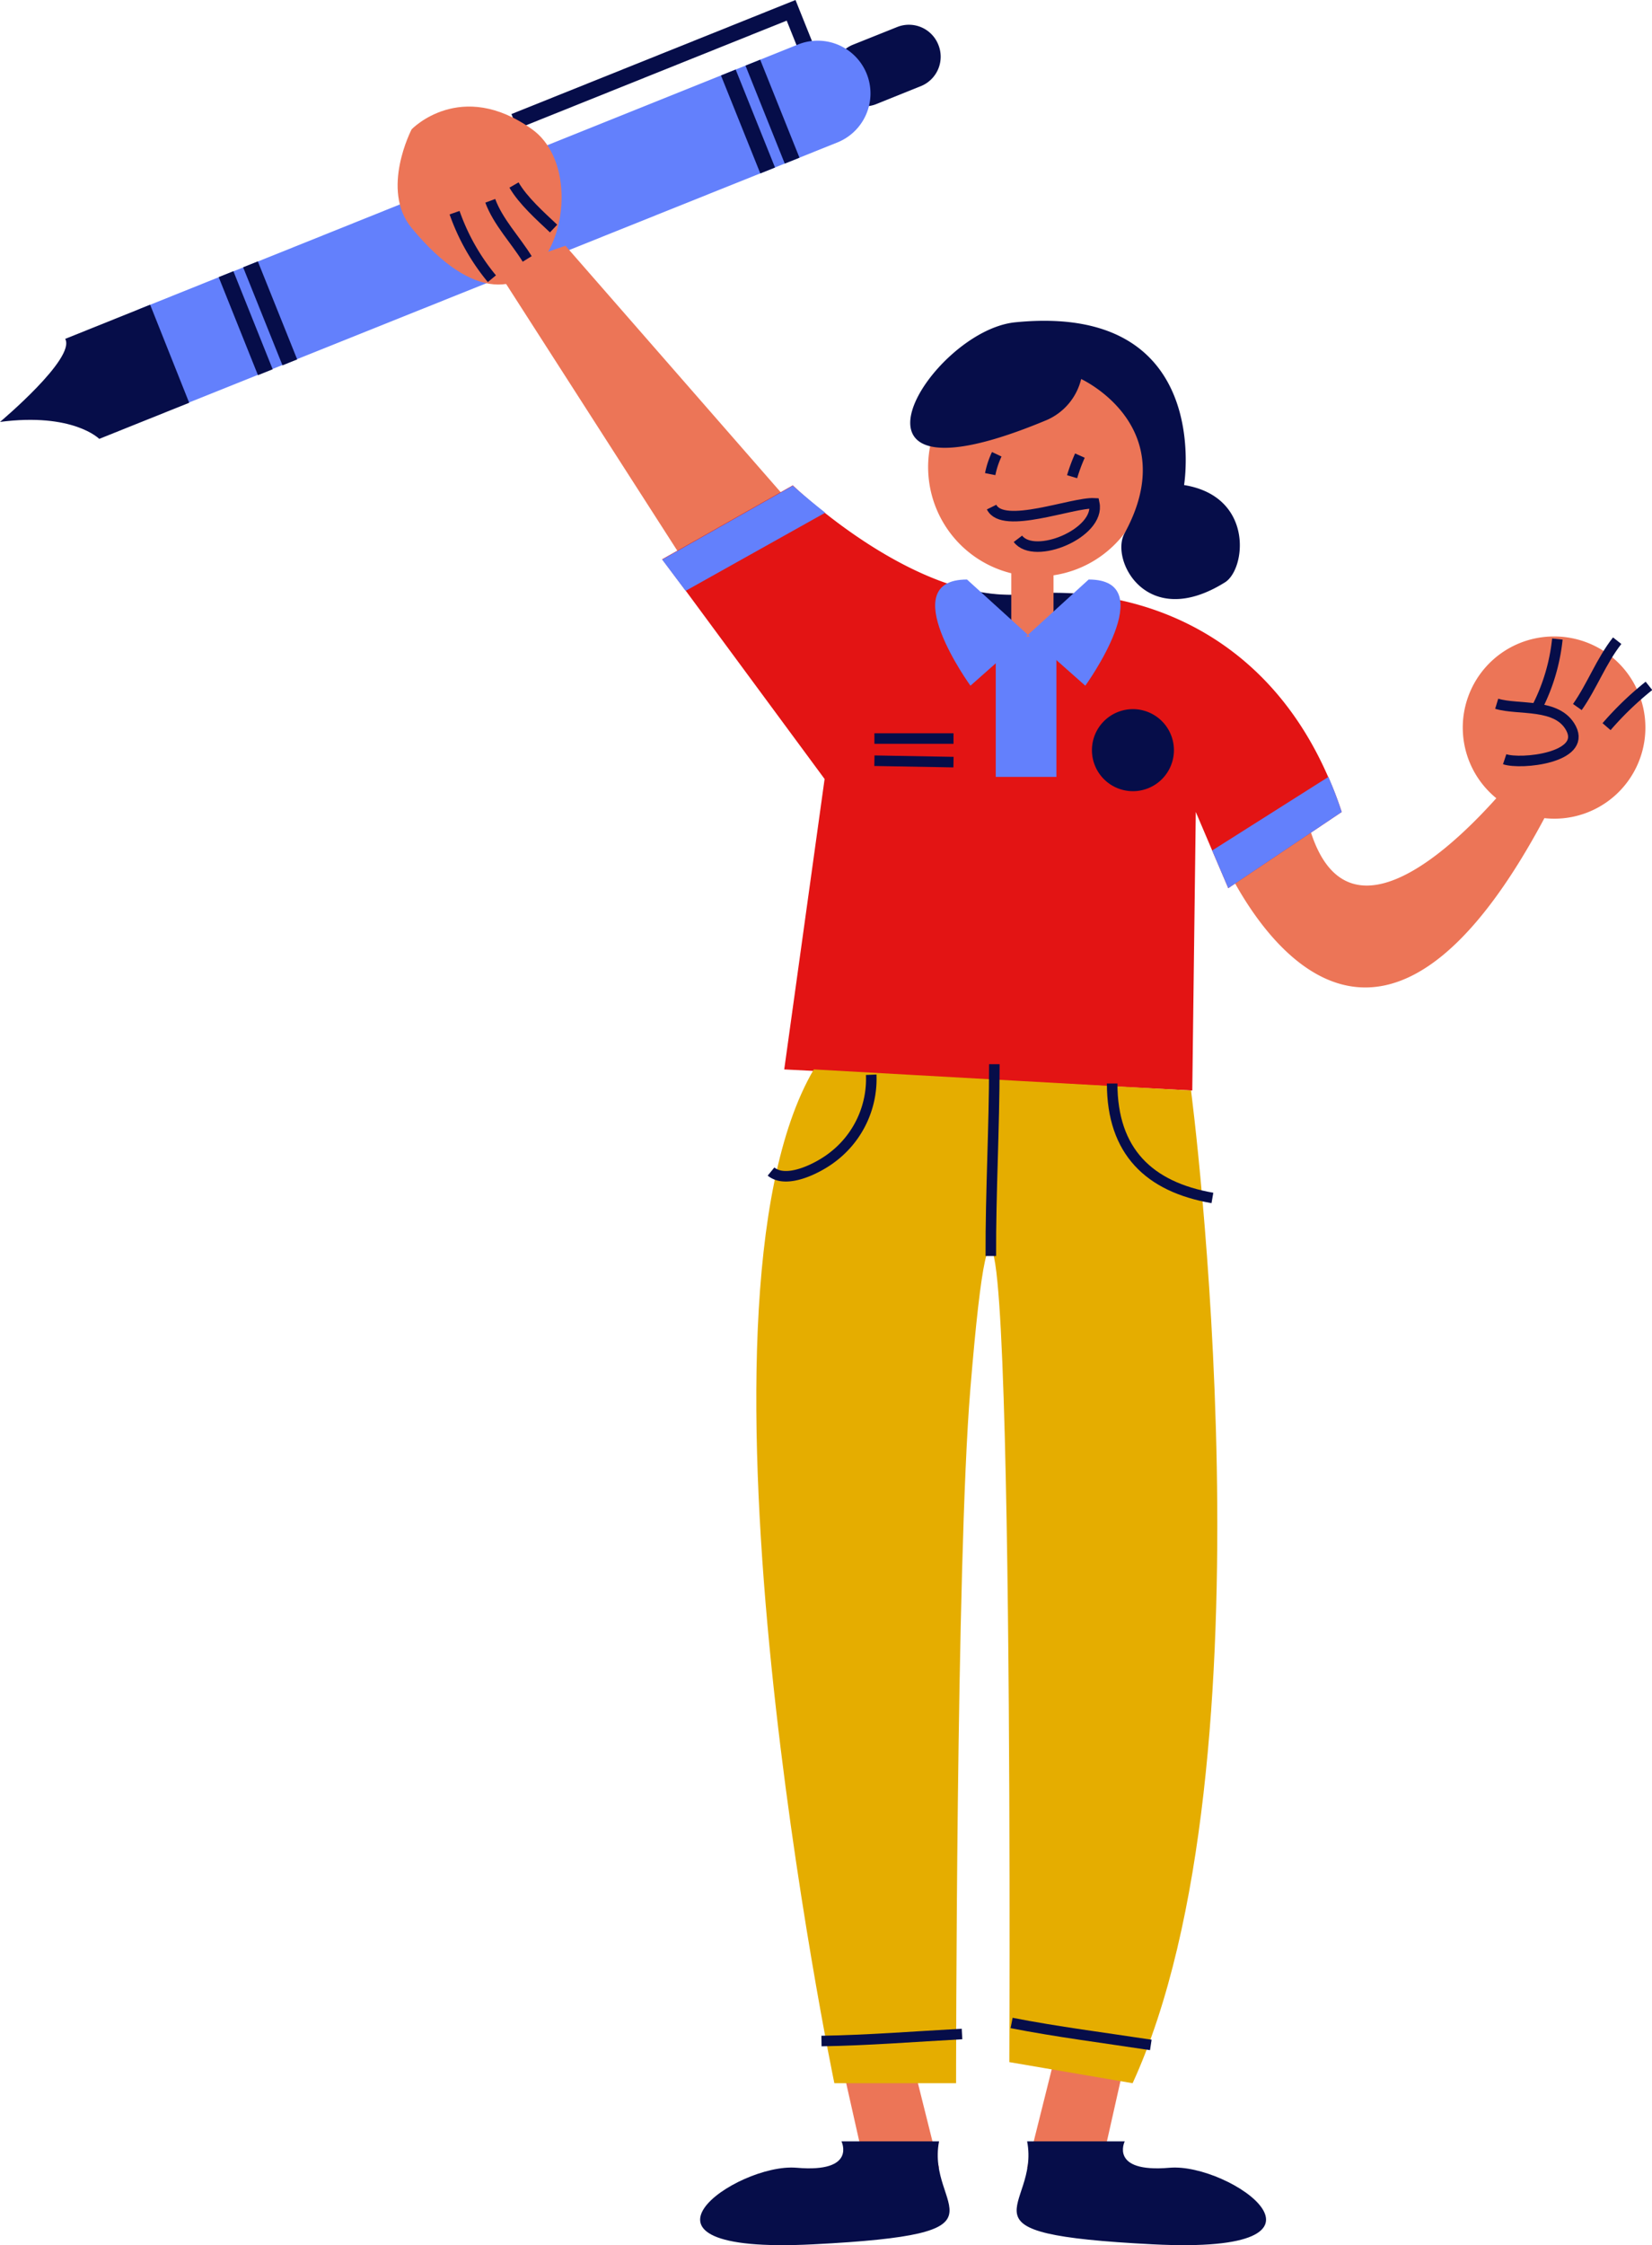 <svg id="Layer_1" data-name="Layer 1" xmlns="http://www.w3.org/2000/svg" viewBox="0 0 211.58 287.34"><defs><style>.cls-1{fill:#060d49;}.cls-2,.cls-7,.cls-8{fill:none;stroke:#060d49;stroke-miterlimit:10;}.cls-2{stroke-width:2.03px;}.cls-3{fill:#6380fc;}.cls-4{fill:#ec7557;}.cls-5{fill:#e31414;}.cls-6{fill:#e5ad00;}.cls-7{stroke-width:1.35px;}.cls-8{stroke-width:1.36px;}</style></defs><path class="cls-1" d="M112.31,13.29A4,4,0,0,1,107,11h0a4.06,4.06,0,0,1,2.25-5.28l5.65-2.26a4.05,4.05,0,0,1,5.27,2.25h0A4.06,4.06,0,0,1,118,11Z"/><polyline class="cls-2" points="103.96 7.9 101.32 1.32 65.88 15.54"/><path class="cls-3" d="M23,52a6.75,6.75,0,0,1-8.78-3.76h0A6.75,6.75,0,0,1,18,39.5L102.22,5.69A6.76,6.76,0,0,1,111,9.44h0a6.76,6.76,0,0,1-3.75,8.79Z"/><path class="cls-1" d="M19.23,39l5,12.55L12.71,56.17S9.37,52.78,0,54c0,0,9.74-8.16,8.35-10.63"/><line class="cls-2" x1="33.98" y1="47.64" x2="28.95" y2="35.09"/><line class="cls-2" x1="37.12" y1="46.38" x2="32.08" y2="33.83"/><line class="cls-2" x1="98.32" y1="21.82" x2="93.28" y2="9.28"/><line class="cls-2" x1="101.45" y1="20.56" x2="96.42" y2="8.02"/><path class="cls-4" d="M199,81.46a11.66,11.66,0,0,0-7.36,20.7c-7.17,8-23.16,22.47-25.25-4.15l-10.14,11.15s17,41.56,41.55-4.45A11.66,11.66,0,1,0,199,81.46Z"/><polygon class="cls-4" points="72.42 31.45 105.19 68.95 90.32 76.05 63.63 34.49 72.42 31.45"/><path class="cls-4" d="M52.72,16.55S59,10,68.15,16.55s.77,32.22-15.43,12.63C48.68,24.29,52.72,16.55,52.72,16.55Z"/><polygon class="cls-4" points="134.93 263.92 131.55 277.44 141.01 277.44 144.05 263.92 134.93 263.92"/><path class="cls-1" d="M131.55,274.06h12.5s-2,4.05,5.74,3.38,24.5,11.15-2.11,9.8S133.24,282.84,131.55,274.06Z"/><polygon class="cls-4" points="116.89 263.92 120.27 277.44 110.81 277.44 107.77 263.92 116.89 263.92"/><path class="cls-1" d="M120.27,274.06h-12.5s2,4.05-5.74,3.38-24.5,11.15,2.11,9.8S118.58,282.84,120.27,274.06Z"/><path class="cls-5" d="M171.84,103.92l-14.53,9.75-2.06-4.82-2.1-4.93-.45,35.65-52.26-2.7,5.17-37.17L87.81,75.58l-3-4,16.73-9.46s1.56,1.52,4.13,3.54c4.11,3.26,10.82,7.84,17.87,9.69a21.93,21.93,0,0,0,7.73.74,39.17,39.17,0,0,1,8.16.07c11.4,1.26,23.88,7.64,30.69,23.31C170.75,100.85,171.32,102.34,171.84,103.92Z"/><path class="cls-6" d="M104.23,136.87l48.31,2.7s11.29,86.06-7.48,127.05l-15.79-2.7s.74-156-5-86.05c-1.82,22.07-1.82,88.75-1.82,88.75H106.86S86.24,167.51,104.23,136.87Z"/><path class="cls-7" d="M127.35,136.2c0,8.23-.48,16.41-.45,24.55"/><path class="cls-7" d="M199.46,81.79a24.74,24.74,0,0,1-2.53,8.62"/><path class="cls-8" d="M207.12,82c-2.06,2.62-3.2,5.79-5.1,8.49"/><path class="cls-8" d="M211.19,87.78A41,41,0,0,0,205.76,93"/><path class="cls-7" d="M191.69,90.07c2.8.85,7.84-.16,9.54,3.18,1.9,3.74-6.4,4.63-8.52,3.92"/><path class="cls-7" d="M58.22,27.22A27.49,27.49,0,0,0,63,35.67"/><path class="cls-7" d="M62.79,25.7c1,2.71,3.22,5,4.73,7.44"/><path class="cls-7" d="M65.83,23.68c1.16,2,3.35,3.95,5.07,5.57"/><path class="cls-1" d="M123.56,75.31a21.93,21.93,0,0,0,7.73.74,39.17,39.17,0,0,1,8.16.07,4.64,4.64,0,0,1,.26.55C142.43,83.17,121,85.31,123.56,75.31Z"/><rect class="cls-3" x="127.53" y="80.29" width="7.77" height="19.14"/><path class="cls-4" d="M146.87,59.83a14,14,0,1,0-17.35,13.54v8.09h5.41V73.63A14,14,0,0,0,146.87,59.83Z"/><path class="cls-1" d="M138.47,48.51s13.1,6,5.55,19.76c-1.87,3.39,2.84,12.53,12.87,6.26,2.7-1.69,3.72-11-5.24-12.45,0,0,3.89-23.37-21.62-20.83-11,1.09-25.57,24.89,4.05,12.5A7.69,7.69,0,0,0,138.47,48.51Z"/><path class="cls-7" d="M127,64.9c1.44,2.93,10.35-.63,13.15-.48.79,3.8-7.67,7.32-9.78,4.54"/><path class="cls-7" d="M127.66,58.14a10.82,10.82,0,0,0-.84,2.54"/><path class="cls-7" d="M138.31,58.31a22.33,22.33,0,0,0-1,2.7"/><path class="cls-3" d="M131.65,81.25,139,87.76s9.86-13.6.43-13.59"/><path class="cls-3" d="M131.65,81.25l-7.36,6.51s-9.87-13.6-.44-13.59"/><path class="cls-3" d="M105.69,65.62l-17.88,10-3-4,16.73-9.46S103.12,63.6,105.69,65.62Z"/><path class="cls-3" d="M171.84,103.92l-14.53,9.75-2.06-4.82,14.89-9.42C170.75,100.85,171.32,102.34,171.84,103.92Z"/><path class="cls-1" d="M150.35,96a5.25,5.25,0,1,1-5.24-5.24A5.25,5.25,0,0,1,150.35,96Z"/><line class="cls-7" x1="122.12" y1="94.52" x2="111.99" y2="94.52"/><line class="cls-7" x1="122.12" y1="97.54" x2="111.99" y2="97.36"/><path class="cls-7" d="M142.44,138.67c0,8.7,4.73,13.24,12.84,14.65"/><path class="cls-7" d="M111.58,137.55a12.57,12.57,0,0,1-5,10.58c-1.75,1.35-5.82,3.46-7.83,1.81"/><path class="cls-7" d="M123.21,260.32c-5.95.32-12.06.81-18,.9"/><path class="cls-7" d="M147.39,261.72c-5.89-.9-12-1.67-17.83-2.81"/></svg>